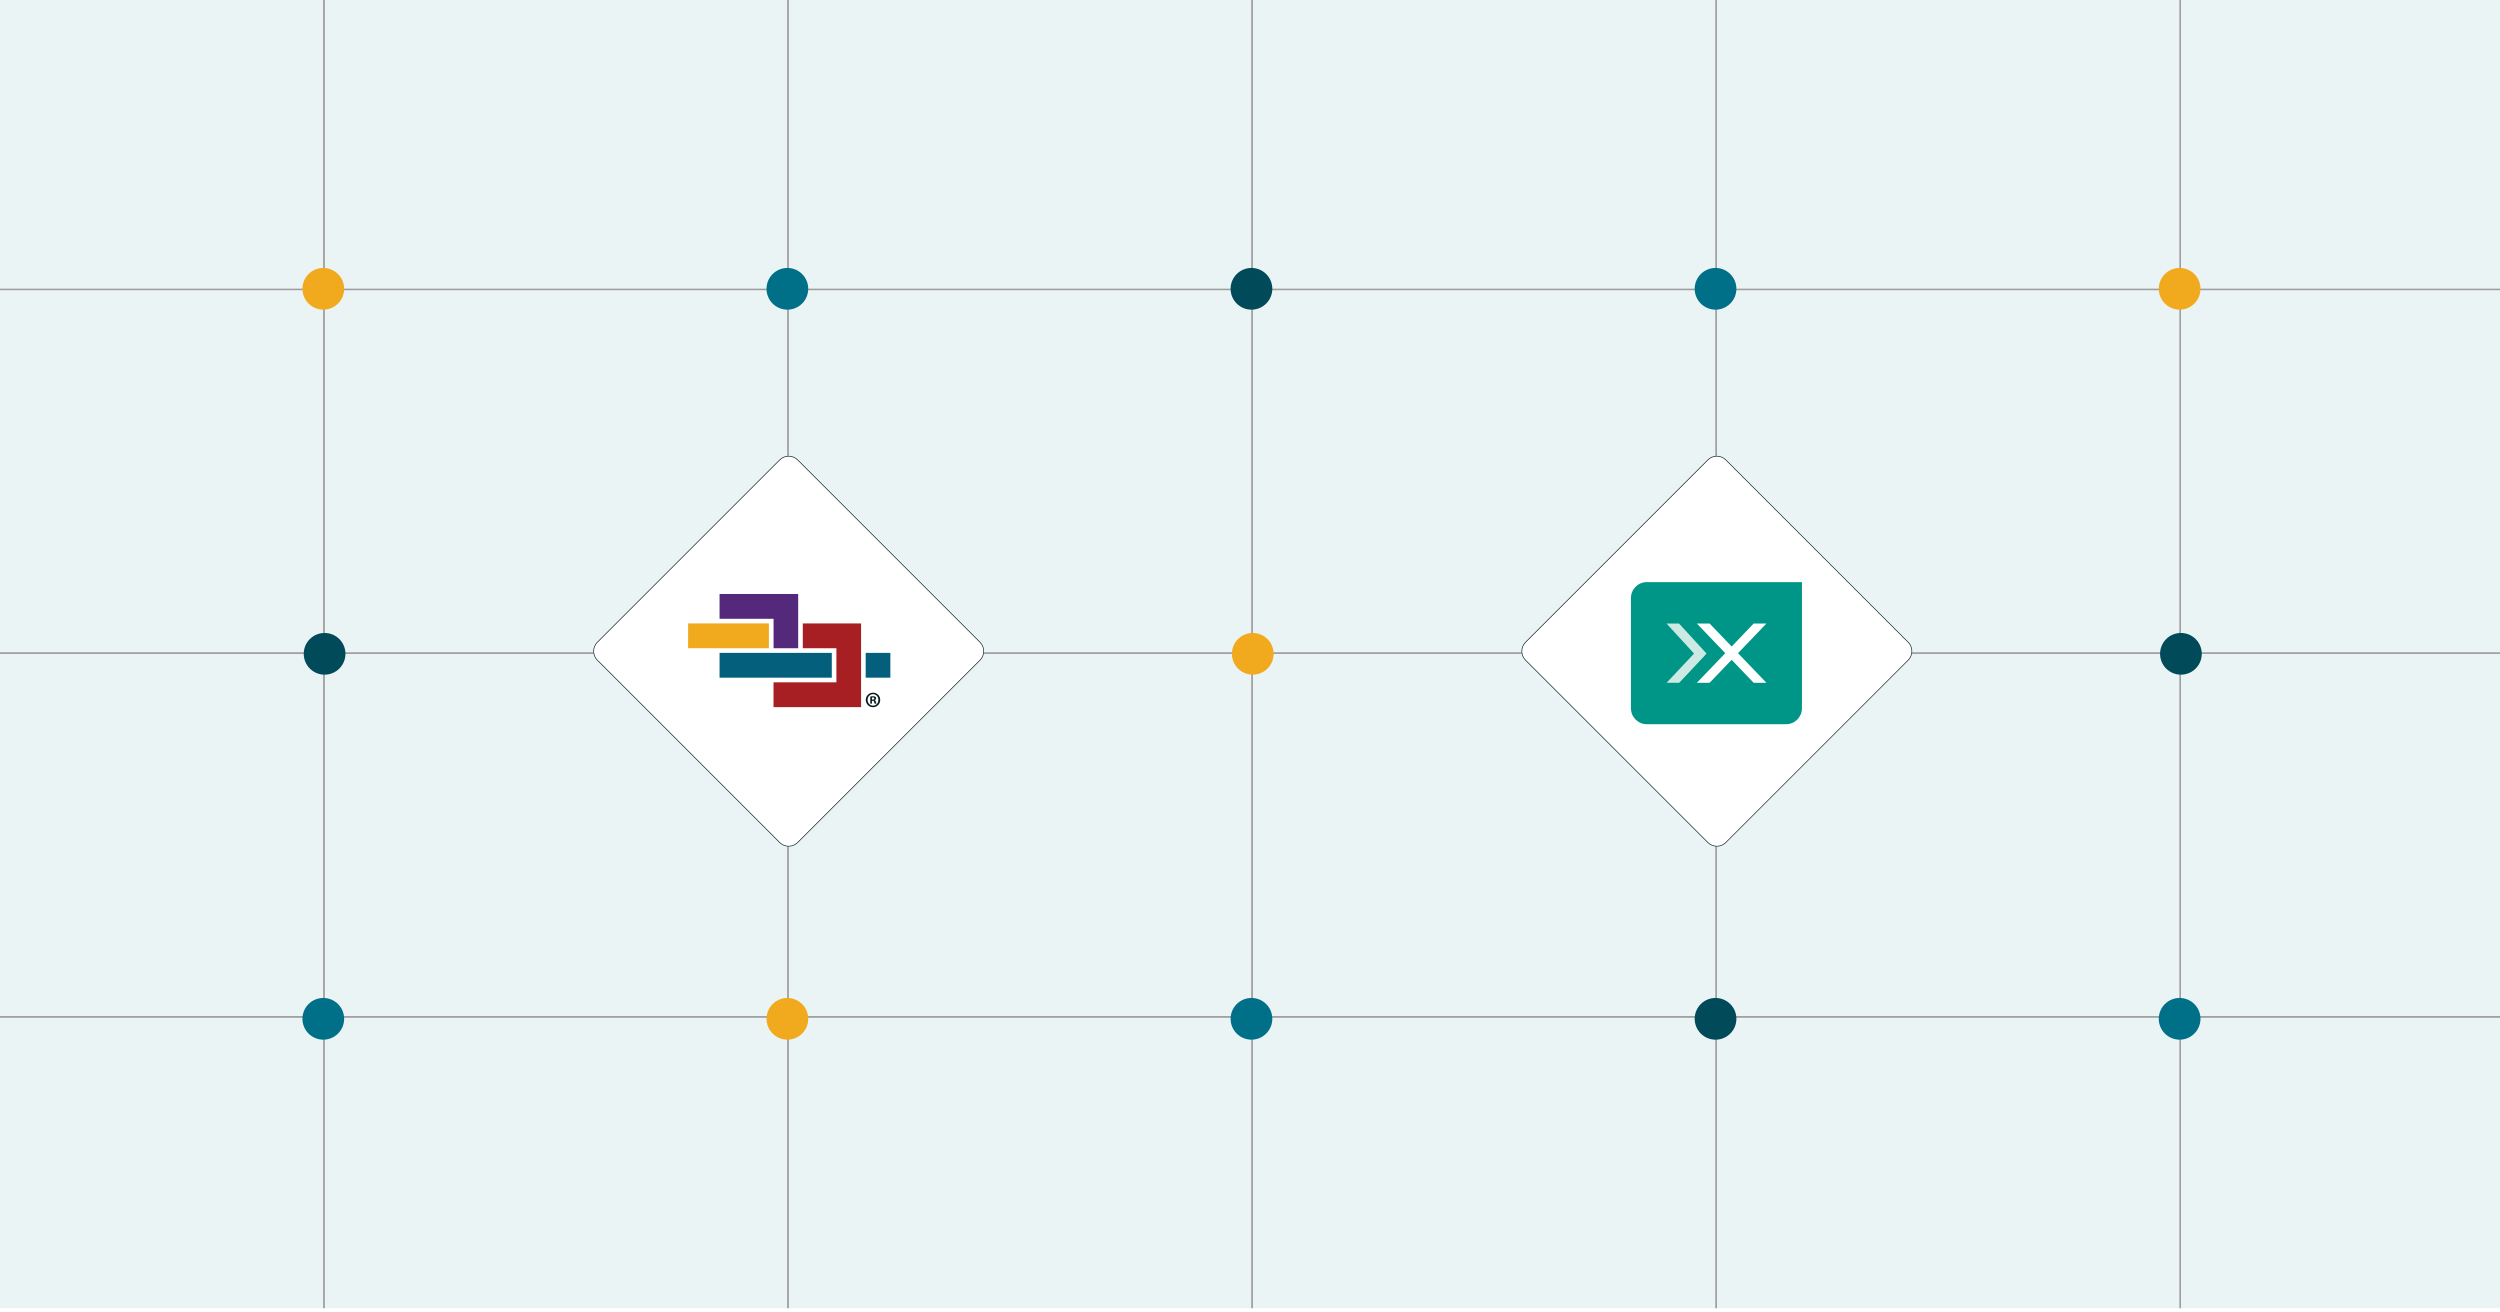 <svg width="730" height="383" viewBox="0 0 730 383" fill="none" xmlns="http://www.w3.org/2000/svg">
<g clip-path="url(#clip0_1248_1161)">
<rect width="730" height="382.11" fill="white"/>
<g clip-path="url(#clip1_1248_1161)">
<rect width="730.851" height="382.555" transform="translate(0 -0.555)" fill="#EBF4F5"/>
<rect x="365.616" y="190.723" width="135.512" height="106.202" stroke="#9E9E9E" stroke-width="0.381"/>
<rect x="365.616" y="296.924" width="135.512" height="106.202" stroke="#9E9E9E" stroke-width="0.381"/>
<rect x="365.616" y="84.521" width="135.512" height="106.202" stroke="#9E9E9E" stroke-width="0.381"/>
<rect x="365.616" y="-21.681" width="135.512" height="106.202" stroke="#9E9E9E" stroke-width="0.381"/>
<rect x="501.126" y="190.723" width="135.512" height="106.202" stroke="#9E9E9E" stroke-width="0.381"/>
<rect x="501.126" y="296.925" width="135.512" height="106.202" stroke="#9E9E9E" stroke-width="0.381"/>
<rect x="501.126" y="84.522" width="135.512" height="106.202" stroke="#9E9E9E" stroke-width="0.381"/>
<rect x="501.126" y="-21.68" width="135.512" height="106.202" stroke="#9E9E9E" stroke-width="0.381"/>
<rect x="636.64" y="190.723" width="135.512" height="106.202" stroke="#9E9E9E" stroke-width="0.381"/>
<rect x="636.64" y="296.925" width="135.512" height="106.202" stroke="#9E9E9E" stroke-width="0.381"/>
<rect x="636.64" y="84.521" width="135.512" height="106.202" stroke="#9E9E9E" stroke-width="0.381"/>
<rect x="636.64" y="-21.68" width="135.512" height="106.202" stroke="#9E9E9E" stroke-width="0.381"/>
<rect x="230.104" y="190.723" width="135.512" height="106.202" stroke="#9E9E9E" stroke-width="0.381"/>
<rect x="230.104" y="296.925" width="135.512" height="106.202" stroke="#9E9E9E" stroke-width="0.381"/>
<rect x="230.104" y="84.521" width="135.512" height="106.202" stroke="#9E9E9E" stroke-width="0.381"/>
<rect x="230.104" y="-21.68" width="135.512" height="106.202" stroke="#9E9E9E" stroke-width="0.381"/>
<rect x="94.592" y="190.723" width="135.512" height="106.202" stroke="#9E9E9E" stroke-width="0.381"/>
<rect x="94.592" y="296.925" width="135.512" height="106.202" stroke="#9E9E9E" stroke-width="0.381"/>
<rect x="94.592" y="84.521" width="135.512" height="106.202" stroke="#9E9E9E" stroke-width="0.381"/>
<rect x="94.592" y="-21.68" width="135.512" height="106.202" stroke="#9E9E9E" stroke-width="0.381"/>
<rect x="-40.921" y="190.723" width="135.512" height="106.202" stroke="#9E9E9E" stroke-width="0.381"/>
<rect x="-40.921" y="296.925" width="135.512" height="106.202" stroke="#9E9E9E" stroke-width="0.381"/>
<rect x="-40.921" y="84.521" width="135.512" height="106.202" stroke="#9E9E9E" stroke-width="0.381"/>
<rect x="-40.921" y="-21.681" width="135.512" height="106.202" stroke="#9E9E9E" stroke-width="0.381"/>
<g filter="url(#filter0_d_1248_1161)">
<path d="M227.603 134.223C229.089 132.737 231.499 132.737 232.986 134.223L286.223 187.46C287.709 188.947 287.709 191.357 286.223 192.843L232.986 246.08C231.499 247.567 229.089 247.567 227.603 246.08L174.365 192.843C172.879 191.357 172.879 188.947 174.365 187.46L227.603 134.223Z" fill="white"/>
<path d="M227.67 134.29C229.119 132.841 231.469 132.841 232.918 134.29L286.156 187.527C287.605 188.977 287.605 191.327 286.156 192.776L232.918 246.013C231.469 247.463 229.119 247.463 227.67 246.013L174.433 192.776C172.983 191.327 172.983 188.977 174.433 187.527L227.67 134.29Z" stroke="#00161D" stroke-width="0.19"/>
</g>
<path d="M224.521 182.038H200.925V189.284H224.521V182.038Z" fill="#F1AA1E"/>
<path d="M210.111 173.439V180.686H225.879V189.284H233.069V173.443H210.111V173.439Z" fill="#54297B"/>
<path d="M259.984 190.64H252.779V197.886H259.984V190.64Z" fill="#045F7D"/>
<path d="M234.417 182.038V189.284H244.227V199.238H225.864V206.484H251.435V182.041H234.417V182.038Z" fill="#A81F23"/>
<path d="M242.883 197.886V190.64H210.111V197.886H242.883Z" fill="#045F7D"/>
<path d="M257.018 204.37C257.018 205.564 256.107 206.501 254.921 206.501C253.748 206.501 252.812 205.564 252.812 204.37C252.812 203.203 253.748 202.266 254.921 202.266C256.107 202.266 257.018 203.203 257.018 204.37ZM253.337 204.37C253.337 205.307 254.011 206.052 254.934 206.052C255.833 206.052 256.494 205.307 256.494 204.383C256.494 203.446 255.833 202.689 254.922 202.689C254.011 202.689 253.337 203.446 253.337 204.37ZM254.597 205.474H254.123V203.37C254.31 203.331 254.572 203.305 254.909 203.305C255.296 203.305 255.47 203.37 255.62 203.459C255.733 203.549 255.82 203.716 255.82 203.921C255.82 204.152 255.645 204.332 255.396 204.409V204.435C255.595 204.512 255.707 204.666 255.77 204.948C255.832 205.269 255.87 205.397 255.92 205.474H255.408C255.346 205.397 255.308 205.205 255.246 204.961C255.208 204.73 255.084 204.627 254.822 204.627H254.597V205.474ZM254.609 204.281H254.834C255.096 204.281 255.308 204.191 255.308 203.973C255.308 203.78 255.171 203.652 254.871 203.652C254.747 203.652 254.659 203.665 254.609 203.677V204.281Z" fill="#06181E"/>
<g filter="url(#filter1_d_1248_1161)">
<path d="M498.626 134.223C500.112 132.737 502.523 132.737 504.009 134.223L557.246 187.46C558.733 188.947 558.733 191.357 557.246 192.843L504.009 246.08C502.523 247.567 500.112 247.567 498.626 246.08L445.389 192.843C443.902 191.357 443.902 188.947 445.389 187.46L498.626 134.223Z" fill="white"/>
<path d="M498.693 134.29C500.143 132.841 502.493 132.841 503.942 134.29L557.179 187.527C558.628 188.977 558.628 191.327 557.179 192.776L503.942 246.013C502.493 247.463 500.143 247.463 498.693 246.013L445.456 192.776C444.007 191.327 444.007 188.977 445.456 187.527L498.693 134.29Z" stroke="#00161D" stroke-width="0.19"/>
</g>
<path d="M480.86 169.977C478.306 169.977 476.24 172.056 476.24 174.625V206.821C476.24 209.39 478.306 211.468 480.86 211.468H521.547C524.101 211.468 526.167 209.39 526.167 206.821V169.977H480.86Z" fill="#009687"/>
<path d="M486.63 199.382L494.663 190.845L486.618 182.063H490.275L498.296 190.822L497.507 191.733L490.321 199.382H486.63Z" fill="#CCE9E4"/>
<path d="M512.075 199.382L505.644 192.667L499.202 199.382H495.476L503.775 190.728L495.476 182.063H499.202L505.644 188.778L512.075 182.063H515.802L507.502 190.728L515.802 199.382H512.075Z" fill="white"/>
<circle cx="94.401" cy="84.331" r="6.09" fill="#F1AA1E"/>
<circle cx="229.913" cy="84.331" r="6.09" fill="#007088"/>
<circle cx="365.425" cy="84.331" r="6.09" fill="#004A5A"/>
<circle cx="500.937" cy="84.331" r="6.09" fill="#007088"/>
<circle cx="636.449" cy="84.331" r="6.09" fill="#F1AA1E"/>
<circle cx="94.782" cy="190.913" r="6.09" fill="#004A5A"/>
<circle cx="365.806" cy="190.913" r="6.09" fill="#F1AA1E"/>
<circle cx="636.83" cy="190.913" r="6.09" fill="#004A5A"/>
<circle cx="94.401" cy="297.495" r="6.09" fill="#007088"/>
<circle cx="229.913" cy="297.495" r="6.09" fill="#F1AA1E"/>
<circle cx="365.425" cy="297.495" r="6.09" fill="#007088"/>
<circle cx="500.937" cy="297.495" r="6.09" fill="#004A5A"/>
<circle cx="636.449" cy="297.495" r="6.09" fill="#007088"/>
</g>
</g>
<defs>
<filter id="filter0_d_1248_1161" x="169.444" y="129.302" width="121.7" height="121.7" filterUnits="userSpaceOnUse" color-interpolation-filters="sRGB">
<feFlood flood-opacity="0" result="BackgroundImageFix"/>
<feColorMatrix in="SourceAlpha" type="matrix" values="0 0 0 0 0 0 0 0 0 0 0 0 0 0 0 0 0 0 127 0" result="hardAlpha"/>
<feOffset/>
<feGaussianBlur stdDeviation="1.903"/>
<feComposite in2="hardAlpha" operator="out"/>
<feColorMatrix type="matrix" values="0 0 0 0 0 0 0 0 0 0 0 0 0 0 0 0 0 0 0.2 0"/>
<feBlend mode="normal" in2="BackgroundImageFix" result="effect1_dropShadow_1248_1161"/>
<feBlend mode="normal" in="SourceGraphic" in2="effect1_dropShadow_1248_1161" result="shape"/>
</filter>
<filter id="filter1_d_1248_1161" x="440.468" y="129.302" width="121.7" height="121.7" filterUnits="userSpaceOnUse" color-interpolation-filters="sRGB">
<feFlood flood-opacity="0" result="BackgroundImageFix"/>
<feColorMatrix in="SourceAlpha" type="matrix" values="0 0 0 0 0 0 0 0 0 0 0 0 0 0 0 0 0 0 127 0" result="hardAlpha"/>
<feOffset/>
<feGaussianBlur stdDeviation="1.903"/>
<feComposite in2="hardAlpha" operator="out"/>
<feColorMatrix type="matrix" values="0 0 0 0 0 0 0 0 0 0 0 0 0 0 0 0 0 0 0.2 0"/>
<feBlend mode="normal" in2="BackgroundImageFix" result="effect1_dropShadow_1248_1161"/>
<feBlend mode="normal" in="SourceGraphic" in2="effect1_dropShadow_1248_1161" result="shape"/>
</filter>
<clipPath id="clip0_1248_1161">
<rect width="730" height="382.11" fill="white"/>
</clipPath>
<clipPath id="clip1_1248_1161">
<rect width="730.851" height="382.555" fill="white" transform="translate(0 -0.555)"/>
</clipPath>
</defs>
</svg>
